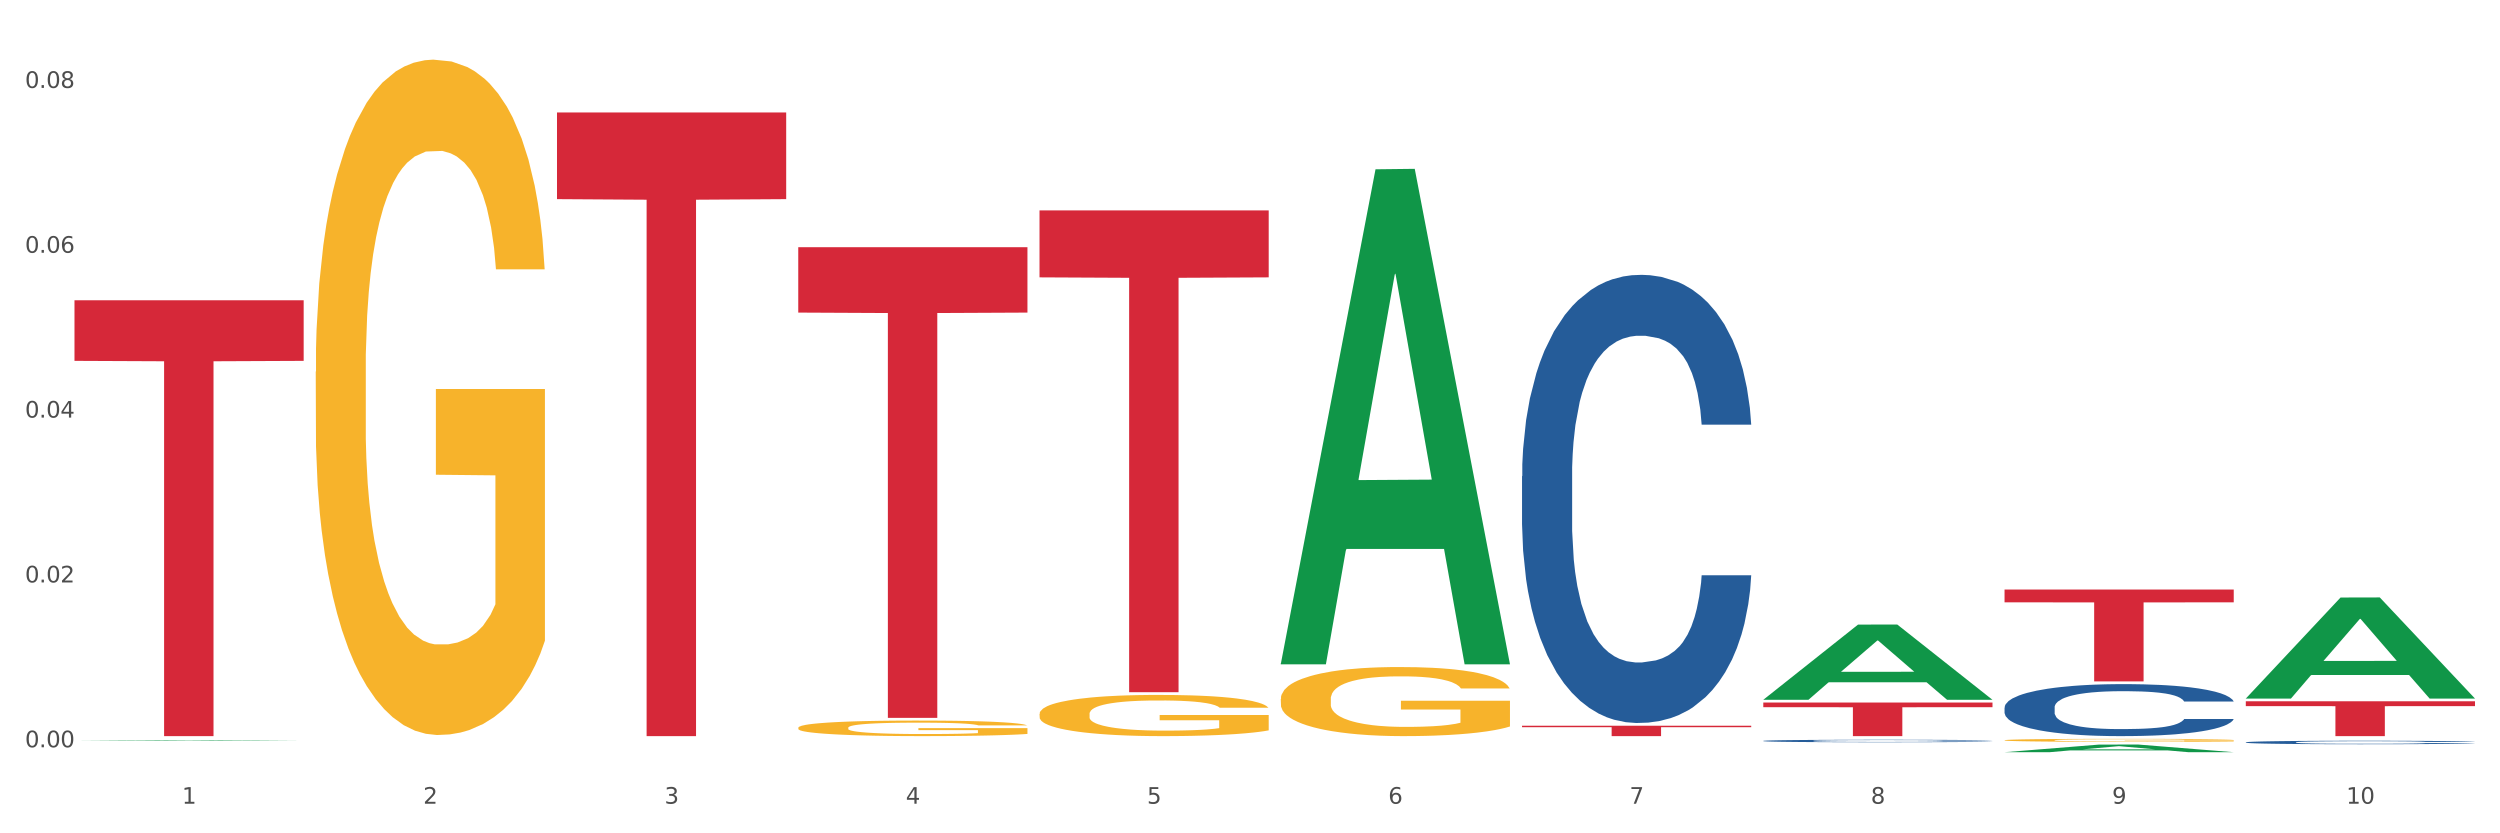 <?xml version="1.0" encoding="utf-8" standalone="no"?>
<!DOCTYPE svg PUBLIC "-//W3C//DTD SVG 1.1//EN"
  "http://www.w3.org/Graphics/SVG/1.1/DTD/svg11.dtd">
<svg xmlns:xlink="http://www.w3.org/1999/xlink" width="1080pt" height="360pt" viewBox="0 0 1080 360" xmlns="http://www.w3.org/2000/svg" version="1.1">
 <rect x="0" y="0" width="1080" height="360" fill="#333333" stroke="none"/>
 <defs>
  <style type="text/css">*{stroke-linejoin: round; stroke-linecap: butt}</style>
 </defs>
 <g id="figure_1">
  <g id="patch_1">
   <path d="M 0 360 
L 1080 360 
L 1080 0 
L 0 0 
z
" style="fill: #ffffff; stroke: #ffffff; stroke-linejoin: miter"/>
  </g>
  <g id="axes_1">
   <g id="matplotlib.axis_1">
    <g id="xtick_1">
     <g id="text_1">
      <!-- 1 -->
      <g style="fill: #4d4d4d" transform="translate(78.627 347.204) scale(0.096 -0.096)">
       <defs>
        <path id="DejaVuSans-31" d="M 794 531 
L 1825 531 
L 1825 4091 
L 703 3866 
L 703 4441 
L 1819 4666 
L 2450 4666 
L 2450 531 
L 3481 531 
L 3481 0 
L 794 0 
L 794 531 
z
" transform="scale(0.016)"/>
       </defs>
       <use xlink:href="#DejaVuSans-31"/>
      </g>
     </g>
    </g>
    <g id="xtick_2">
     <g id="text_2">
      <!-- 2 -->
      <g style="fill: #4d4d4d" transform="translate(182.851 347.204) scale(0.096 -0.096)">
       <defs>
        <path id="DejaVuSans-32" d="M 1228 531 
L 3431 531 
L 3431 0 
L 469 0 
L 469 531 
Q 828 903 1448 1529 
Q 2069 2156 2228 2338 
Q 2531 2678 2651 2914 
Q 2772 3150 2772 3378 
Q 2772 3750 2511 3984 
Q 2250 4219 1831 4219 
Q 1534 4219 1204 4116 
Q 875 4013 500 3803 
L 500 4441 
Q 881 4594 1212 4672 
Q 1544 4750 1819 4750 
Q 2544 4750 2975 4387 
Q 3406 4025 3406 3419 
Q 3406 3131 3298 2873 
Q 3191 2616 2906 2266 
Q 2828 2175 2409 1742 
Q 1991 1309 1228 531 
z
" transform="scale(0.016)"/>
       </defs>
       <use xlink:href="#DejaVuSans-32"/>
      </g>
     </g>
    </g>
    <g id="xtick_3">
     <g id="text_3">
      <!-- 3 -->
      <g style="fill: #4d4d4d" transform="translate(287.074 347.204) scale(0.096 -0.096)">
       <defs>
        <path id="DejaVuSans-33" d="M 2597 2516 
Q 3050 2419 3304 2112 
Q 3559 1806 3559 1356 
Q 3559 666 3084 287 
Q 2609 -91 1734 -91 
Q 1441 -91 1130 -33 
Q 819 25 488 141 
L 488 750 
Q 750 597 1062 519 
Q 1375 441 1716 441 
Q 2309 441 2620 675 
Q 2931 909 2931 1356 
Q 2931 1769 2642 2001 
Q 2353 2234 1838 2234 
L 1294 2234 
L 1294 2753 
L 1863 2753 
Q 2328 2753 2575 2939 
Q 2822 3125 2822 3475 
Q 2822 3834 2567 4026 
Q 2313 4219 1838 4219 
Q 1578 4219 1281 4162 
Q 984 4106 628 3988 
L 628 4550 
Q 988 4650 1302 4700 
Q 1616 4750 1894 4750 
Q 2613 4750 3031 4423 
Q 3450 4097 3450 3541 
Q 3450 3153 3228 2886 
Q 3006 2619 2597 2516 
z
" transform="scale(0.016)"/>
       </defs>
       <use xlink:href="#DejaVuSans-33"/>
      </g>
     </g>
    </g>
    <g id="xtick_4">
     <g id="text_4">
      <!-- 4 -->
      <g style="fill: #4d4d4d" transform="translate(391.298 347.204) scale(0.096 -0.096)">
       <defs>
        <path id="DejaVuSans-34" d="M 2419 4116 
L 825 1625 
L 2419 1625 
L 2419 4116 
z
M 2253 4666 
L 3047 4666 
L 3047 1625 
L 3713 1625 
L 3713 1100 
L 3047 1100 
L 3047 0 
L 2419 0 
L 2419 1100 
L 313 1100 
L 313 1709 
L 2253 4666 
z
" transform="scale(0.016)"/>
       </defs>
       <use xlink:href="#DejaVuSans-34"/>
      </g>
     </g>
    </g>
    <g id="xtick_5">
     <g id="text_5">
      <!-- 5 -->
      <g style="fill: #4d4d4d" transform="translate(495.522 347.204) scale(0.096 -0.096)">
       <defs>
        <path id="DejaVuSans-35" d="M 691 4666 
L 3169 4666 
L 3169 4134 
L 1269 4134 
L 1269 2991 
Q 1406 3038 1543 3061 
Q 1681 3084 1819 3084 
Q 2600 3084 3056 2656 
Q 3513 2228 3513 1497 
Q 3513 744 3044 326 
Q 2575 -91 1722 -91 
Q 1428 -91 1123 -41 
Q 819 9 494 109 
L 494 744 
Q 775 591 1075 516 
Q 1375 441 1709 441 
Q 2250 441 2565 725 
Q 2881 1009 2881 1497 
Q 2881 1984 2565 2268 
Q 2250 2553 1709 2553 
Q 1456 2553 1204 2497 
Q 953 2441 691 2322 
L 691 4666 
z
" transform="scale(0.016)"/>
       </defs>
       <use xlink:href="#DejaVuSans-35"/>
      </g>
     </g>
    </g>
    <g id="xtick_6">
     <g id="text_6">
      <!-- 6 -->
      <g style="fill: #4d4d4d" transform="translate(599.745 347.204) scale(0.096 -0.096)">
       <defs>
        <path id="DejaVuSans-36" d="M 2113 2584 
Q 1688 2584 1439 2293 
Q 1191 2003 1191 1497 
Q 1191 994 1439 701 
Q 1688 409 2113 409 
Q 2538 409 2786 701 
Q 3034 994 3034 1497 
Q 3034 2003 2786 2293 
Q 2538 2584 2113 2584 
z
M 3366 4563 
L 3366 3988 
Q 3128 4100 2886 4159 
Q 2644 4219 2406 4219 
Q 1781 4219 1451 3797 
Q 1122 3375 1075 2522 
Q 1259 2794 1537 2939 
Q 1816 3084 2150 3084 
Q 2853 3084 3261 2657 
Q 3669 2231 3669 1497 
Q 3669 778 3244 343 
Q 2819 -91 2113 -91 
Q 1303 -91 875 529 
Q 447 1150 447 2328 
Q 447 3434 972 4092 
Q 1497 4750 2381 4750 
Q 2619 4750 2861 4703 
Q 3103 4656 3366 4563 
z
" transform="scale(0.016)"/>
       </defs>
       <use xlink:href="#DejaVuSans-36"/>
      </g>
     </g>
    </g>
    <g id="xtick_7">
     <g id="text_7">
      <!-- 7 -->
      <g style="fill: #4d4d4d" transform="translate(703.969 347.204) scale(0.096 -0.096)">
       <defs>
        <path id="DejaVuSans-37" d="M 525 4666 
L 3525 4666 
L 3525 4397 
L 1831 0 
L 1172 0 
L 2766 4134 
L 525 4134 
L 525 4666 
z
" transform="scale(0.016)"/>
       </defs>
       <use xlink:href="#DejaVuSans-37"/>
      </g>
     </g>
    </g>
    <g id="xtick_8">
     <g id="text_8">
      <!-- 8 -->
      <g style="fill: #4d4d4d" transform="translate(808.193 347.204) scale(0.096 -0.096)">
       <defs>
        <path id="DejaVuSans-38" d="M 2034 2216 
Q 1584 2216 1326 1975 
Q 1069 1734 1069 1313 
Q 1069 891 1326 650 
Q 1584 409 2034 409 
Q 2484 409 2743 651 
Q 3003 894 3003 1313 
Q 3003 1734 2745 1975 
Q 2488 2216 2034 2216 
z
M 1403 2484 
Q 997 2584 770 2862 
Q 544 3141 544 3541 
Q 544 4100 942 4425 
Q 1341 4750 2034 4750 
Q 2731 4750 3128 4425 
Q 3525 4100 3525 3541 
Q 3525 3141 3298 2862 
Q 3072 2584 2669 2484 
Q 3125 2378 3379 2068 
Q 3634 1759 3634 1313 
Q 3634 634 3220 271 
Q 2806 -91 2034 -91 
Q 1263 -91 848 271 
Q 434 634 434 1313 
Q 434 1759 690 2068 
Q 947 2378 1403 2484 
z
M 1172 3481 
Q 1172 3119 1398 2916 
Q 1625 2713 2034 2713 
Q 2441 2713 2670 2916 
Q 2900 3119 2900 3481 
Q 2900 3844 2670 4047 
Q 2441 4250 2034 4250 
Q 1625 4250 1398 4047 
Q 1172 3844 1172 3481 
z
" transform="scale(0.016)"/>
       </defs>
       <use xlink:href="#DejaVuSans-38"/>
      </g>
     </g>
    </g>
    <g id="xtick_9">
     <g id="text_9">
      <!-- 9 -->
      <g style="fill: #4d4d4d" transform="translate(912.416 347.204) scale(0.096 -0.096)">
       <defs>
        <path id="DejaVuSans-39" d="M 703 97 
L 703 672 
Q 941 559 1184 500 
Q 1428 441 1663 441 
Q 2288 441 2617 861 
Q 2947 1281 2994 2138 
Q 2813 1869 2534 1725 
Q 2256 1581 1919 1581 
Q 1219 1581 811 2004 
Q 403 2428 403 3163 
Q 403 3881 828 4315 
Q 1253 4750 1959 4750 
Q 2769 4750 3195 4129 
Q 3622 3509 3622 2328 
Q 3622 1225 3098 567 
Q 2575 -91 1691 -91 
Q 1453 -91 1209 -44 
Q 966 3 703 97 
z
M 1959 2075 
Q 2384 2075 2632 2365 
Q 2881 2656 2881 3163 
Q 2881 3666 2632 3958 
Q 2384 4250 1959 4250 
Q 1534 4250 1286 3958 
Q 1038 3666 1038 3163 
Q 1038 2656 1286 2365 
Q 1534 2075 1959 2075 
z
" transform="scale(0.016)"/>
       </defs>
       <use xlink:href="#DejaVuSans-39"/>
      </g>
     </g>
    </g>
    <g id="xtick_10">
     <g id="text_10">
      <!-- 10 -->
      <g style="fill: #4d4d4d" transform="translate(1013.586 347.204) scale(0.096 -0.096)">
       <defs>
        <path id="DejaVuSans-30" d="M 2034 4250 
Q 1547 4250 1301 3770 
Q 1056 3291 1056 2328 
Q 1056 1369 1301 889 
Q 1547 409 2034 409 
Q 2525 409 2770 889 
Q 3016 1369 3016 2328 
Q 3016 3291 2770 3770 
Q 2525 4250 2034 4250 
z
M 2034 4750 
Q 2819 4750 3233 4129 
Q 3647 3509 3647 2328 
Q 3647 1150 3233 529 
Q 2819 -91 2034 -91 
Q 1250 -91 836 529 
Q 422 1150 422 2328 
Q 422 3509 836 4129 
Q 1250 4750 2034 4750 
z
" transform="scale(0.016)"/>
       </defs>
       <use xlink:href="#DejaVuSans-31"/>
       <use xlink:href="#DejaVuSans-30" transform="translate(63.623 0)"/>
      </g>
     </g>
    </g>
    <g id="xtick_11"/>
    <g id="xtick_12"/>
    <g id="xtick_13"/>
    <g id="xtick_14"/>
    <g id="xtick_15"/>
    <g id="xtick_16"/>
    <g id="xtick_17"/>
    <g id="xtick_18"/>
    <g id="xtick_19"/>
   </g>
   <g id="matplotlib.axis_2">
    <g id="ytick_1">
     <g id="text_11">
      <!-- 0.00 -->
      <g style="fill: #4d4d4d" transform="translate(10.8 322.827) scale(0.096 -0.096)">
       <defs>
        <path id="DejaVuSans-2e" d="M 684 794 
L 1344 794 
L 1344 0 
L 684 0 
L 684 794 
z
" transform="scale(0.016)"/>
       </defs>
       <use xlink:href="#DejaVuSans-30"/>
       <use xlink:href="#DejaVuSans-2e" transform="translate(63.623 0)"/>
       <use xlink:href="#DejaVuSans-30" transform="translate(95.41 0)"/>
       <use xlink:href="#DejaVuSans-30" transform="translate(159.033 0)"/>
      </g>
     </g>
    </g>
    <g id="ytick_2">
     <g id="text_12">
      <!-- 0.02 -->
      <g style="fill: #4d4d4d" transform="translate(10.8 251.615) scale(0.096 -0.096)">
       <use xlink:href="#DejaVuSans-30"/>
       <use xlink:href="#DejaVuSans-2e" transform="translate(63.623 0)"/>
       <use xlink:href="#DejaVuSans-30" transform="translate(95.41 0)"/>
       <use xlink:href="#DejaVuSans-32" transform="translate(159.033 0)"/>
      </g>
     </g>
    </g>
    <g id="ytick_3">
     <g id="text_13">
      <!-- 0.04 -->
      <g style="fill: #4d4d4d" transform="translate(10.8 180.404) scale(0.096 -0.096)">
       <use xlink:href="#DejaVuSans-30"/>
       <use xlink:href="#DejaVuSans-2e" transform="translate(63.623 0)"/>
       <use xlink:href="#DejaVuSans-30" transform="translate(95.41 0)"/>
       <use xlink:href="#DejaVuSans-34" transform="translate(159.033 0)"/>
      </g>
     </g>
    </g>
    <g id="ytick_4">
     <g id="text_14">
      <!-- 0.06 -->
      <g style="fill: #4d4d4d" transform="translate(10.8 109.192) scale(0.096 -0.096)">
       <use xlink:href="#DejaVuSans-30"/>
       <use xlink:href="#DejaVuSans-2e" transform="translate(63.623 0)"/>
       <use xlink:href="#DejaVuSans-30" transform="translate(95.41 0)"/>
       <use xlink:href="#DejaVuSans-36" transform="translate(159.033 0)"/>
      </g>
     </g>
    </g>
    <g id="ytick_5">
     <g id="text_15">
      <!-- 0.08 -->
      <g style="fill: #4d4d4d" transform="translate(10.8 37.98) scale(0.096 -0.096)">
       <use xlink:href="#DejaVuSans-30"/>
       <use xlink:href="#DejaVuSans-2e" transform="translate(63.623 0)"/>
       <use xlink:href="#DejaVuSans-30" transform="translate(95.41 0)"/>
       <use xlink:href="#DejaVuSans-38" transform="translate(159.033 0)"/>
      </g>
     </g>
    </g>
    <g id="ytick_6"/>
    <g id="ytick_7"/>
    <g id="ytick_8"/>
    <g id="ytick_9"/>
   </g>
   <g id="PolyCollection_1">
    <path d="M 32.175 319.976 
L 32.277 319.976 
L 73.107 319.676 
L 90.051 319.676 
L 131.187 319.977 
L 111.589 319.977 
L 102.709 319.907 
L 60.552 319.907 
L 60.246 319.908 
L 51.671 319.977 
L 32.175 319.977 
L 32.175 319.976 
L 65.86 319.865 
L 97.401 319.865 
L 81.783 319.74 
L 81.579 319.739 
L 81.375 319.74 
L 65.758 319.865 
L 65.86 319.865 
L 32.175 319.976 
z
" clip-path="url(#p292c5914f2)" style="fill: #109648"/>
    <path d="M 761.74 320.058 
L 761.857 320.057 
L 761.857 320.029 
L 762.208 319.992 
L 763.496 319.923 
L 765.134 319.871 
L 767.943 319.81 
L 769.465 319.784 
L 771.454 319.756 
L 775.551 319.71 
L 780.232 319.67 
L 783.509 319.649 
L 785.967 319.635 
L 791.467 319.61 
L 794.627 319.6 
L 797.904 319.591 
L 800.713 319.585 
L 805.395 319.578 
L 809.14 319.575 
L 813.47 319.574 
L 817.098 319.575 
L 821.897 319.579 
L 828.919 319.591 
L 831.611 319.598 
L 835.239 319.609 
L 838.984 319.625 
L 842.027 319.641 
L 845.538 319.664 
L 849.166 319.693 
L 852.677 319.73 
L 855.135 319.765 
L 857.125 319.801 
L 858.88 319.845 
L 860.168 319.894 
L 860.753 319.934 
L 839.335 319.934 
L 838.75 319.897 
L 837.58 319.858 
L 836.409 319.832 
L 835.122 319.81 
L 833.132 319.785 
L 831.377 319.77 
L 828.451 319.751 
L 825.759 319.739 
L 823.535 319.732 
L 820.843 319.726 
L 815.109 319.721 
L 811.012 319.721 
L 808.438 319.723 
L 805.278 319.727 
L 802.586 319.734 
L 799.426 319.746 
L 796.968 319.759 
L 794.51 319.776 
L 793.106 319.787 
L 790.999 319.809 
L 789.595 319.827 
L 787.722 319.857 
L 786.669 319.879 
L 784.796 319.935 
L 783.977 319.976 
L 783.626 320.005 
L 783.392 320.036 
L 783.392 320.189 
L 784.094 320.258 
L 784.679 320.288 
L 785.616 320.321 
L 787.371 320.364 
L 789.946 320.407 
L 792.638 320.437 
L 794.862 320.456 
L 796.968 320.47 
L 799.075 320.48 
L 801.65 320.49 
L 803.756 320.496 
L 806.916 320.502 
L 810.661 320.505 
L 813.587 320.505 
L 819.556 320.5 
L 822.248 320.495 
L 824.823 320.488 
L 827.632 320.477 
L 829.855 320.466 
L 831.143 320.457 
L 833.249 320.438 
L 834.888 320.418 
L 836.292 320.396 
L 837.229 320.376 
L 838.282 320.347 
L 839.101 320.313 
L 839.335 320.296 
L 860.753 320.296 
L 860.285 320.331 
L 859.465 320.365 
L 857.827 320.412 
L 856.539 320.438 
L 854.55 320.471 
L 852.443 320.498 
L 849.517 320.529 
L 846.825 320.551 
L 844.017 320.571 
L 840.974 320.588 
L 835.473 320.613 
L 833.483 320.62 
L 829.27 320.632 
L 825.993 320.639 
L 821.195 320.645 
L 816.279 320.649 
L 811.13 320.65 
L 806.565 320.648 
L 801.533 320.643 
L 798.373 320.637 
L 794.862 320.628 
L 790.765 320.614 
L 786.903 320.597 
L 783.275 320.578 
L 779.881 320.555 
L 776.721 320.53 
L 772.625 320.487 
L 769.582 320.446 
L 767.358 320.408 
L 765.837 320.375 
L 764.315 320.334 
L 763.496 320.305 
L 762.208 320.237 
L 761.74 320.173 
L 761.74 320.058 
z
" clip-path="url(#p292c5914f2)" style="fill: #255c99"/>
    <path d="M 865.964 305.636 
L 866.081 305.615 
L 866.081 305.041 
L 866.432 304.261 
L 867.719 302.825 
L 869.358 301.738 
L 872.167 300.466 
L 873.688 299.932 
L 875.678 299.337 
L 879.774 298.373 
L 884.456 297.552 
L 887.733 297.101 
L 890.19 296.814 
L 895.691 296.301 
L 898.851 296.075 
L 902.128 295.891 
L 904.937 295.768 
L 909.618 295.624 
L 913.364 295.562 
L 917.694 295.542 
L 921.322 295.562 
L 926.12 295.645 
L 933.143 295.891 
L 935.834 296.034 
L 939.463 296.281 
L 943.208 296.609 
L 946.251 296.937 
L 949.762 297.409 
L 953.39 298.024 
L 956.901 298.804 
L 959.359 299.522 
L 961.348 300.281 
L 963.104 301.204 
L 964.391 302.209 
L 964.976 303.051 
L 943.559 303.051 
L 942.974 302.292 
L 941.803 301.471 
L 940.633 300.917 
L 939.346 300.466 
L 937.356 299.953 
L 935.6 299.625 
L 932.674 299.235 
L 929.983 298.989 
L 927.759 298.845 
L 925.067 298.722 
L 919.332 298.599 
L 915.236 298.599 
L 912.661 298.64 
L 909.501 298.742 
L 906.81 298.886 
L 903.65 299.132 
L 901.192 299.399 
L 898.734 299.748 
L 897.33 299.994 
L 895.223 300.445 
L 893.819 300.814 
L 891.946 301.45 
L 890.893 301.902 
L 889.02 303.071 
L 888.201 303.933 
L 887.85 304.528 
L 887.616 305.184 
L 887.616 308.385 
L 888.318 309.821 
L 888.903 310.436 
L 889.839 311.134 
L 891.595 312.036 
L 894.17 312.919 
L 896.861 313.555 
L 899.085 313.944 
L 901.192 314.232 
L 903.298 314.457 
L 905.873 314.662 
L 907.98 314.785 
L 911.14 314.909 
L 914.885 314.97 
L 917.811 314.97 
L 923.78 314.867 
L 926.472 314.765 
L 929.046 314.621 
L 931.855 314.396 
L 934.079 314.149 
L 935.366 313.965 
L 937.473 313.575 
L 939.111 313.165 
L 940.516 312.693 
L 941.452 312.283 
L 942.505 311.667 
L 943.325 310.97 
L 943.559 310.6 
L 964.976 310.6 
L 964.508 311.339 
L 963.689 312.057 
L 962.05 313.021 
L 960.763 313.575 
L 958.773 314.252 
L 956.667 314.826 
L 953.741 315.462 
L 951.049 315.934 
L 948.24 316.345 
L 945.197 316.714 
L 939.697 317.227 
L 937.707 317.37 
L 933.494 317.617 
L 930.217 317.76 
L 925.418 317.904 
L 920.503 317.986 
L 915.353 318.006 
L 910.789 317.965 
L 905.756 317.842 
L 902.596 317.719 
L 899.085 317.535 
L 894.989 317.247 
L 891.127 316.899 
L 887.499 316.488 
L 884.105 316.016 
L 880.945 315.483 
L 876.848 314.601 
L 873.805 313.739 
L 871.582 312.939 
L 870.06 312.262 
L 868.539 311.4 
L 867.719 310.805 
L 866.432 309.369 
L 865.964 308.036 
L 865.964 305.636 
z
" clip-path="url(#p292c5914f2)" style="fill: #255c99"/>
    <path d="M 970.188 320.677 
L 970.305 320.676 
L 970.305 320.637 
L 970.656 320.585 
L 971.943 320.488 
L 973.582 320.415 
L 976.39 320.33 
L 977.912 320.294 
L 979.902 320.254 
L 983.998 320.189 
L 988.679 320.134 
L 991.956 320.104 
L 994.414 320.084 
L 999.915 320.05 
L 1003.075 320.035 
L 1006.352 320.022 
L 1009.161 320.014 
L 1013.842 320.004 
L 1017.587 320 
L 1021.917 319.999 
L 1025.546 320 
L 1030.344 320.006 
L 1037.366 320.022 
L 1040.058 320.032 
L 1043.686 320.048 
L 1047.431 320.07 
L 1050.474 320.093 
L 1053.985 320.124 
L 1057.613 320.166 
L 1061.125 320.218 
L 1063.582 320.266 
L 1065.572 320.317 
L 1067.327 320.379 
L 1068.615 320.447 
L 1069.2 320.504 
L 1047.782 320.504 
L 1047.197 320.453 
L 1046.027 320.397 
L 1044.857 320.36 
L 1043.569 320.33 
L 1041.58 320.295 
L 1039.824 320.273 
L 1036.898 320.247 
L 1034.206 320.231 
L 1031.983 320.221 
L 1029.291 320.213 
L 1023.556 320.204 
L 1019.46 320.204 
L 1016.885 320.207 
L 1013.725 320.214 
L 1011.033 320.224 
L 1007.873 320.24 
L 1005.415 320.258 
L 1002.958 320.282 
L 1001.553 320.298 
L 999.447 320.328 
L 998.042 320.353 
L 996.17 320.396 
L 995.116 320.426 
L 993.244 320.505 
L 992.424 320.563 
L 992.073 320.603 
L 991.839 320.647 
L 991.839 320.862 
L 992.541 320.959 
L 993.127 321 
L 994.063 321.047 
L 995.818 321.108 
L 998.393 321.167 
L 1001.085 321.21 
L 1003.309 321.236 
L 1005.415 321.255 
L 1007.522 321.271 
L 1010.097 321.284 
L 1012.203 321.293 
L 1015.363 321.301 
L 1019.109 321.305 
L 1022.035 321.305 
L 1028.003 321.298 
L 1030.695 321.291 
L 1033.27 321.282 
L 1036.079 321.266 
L 1038.303 321.25 
L 1039.59 321.238 
L 1041.697 321.211 
L 1043.335 321.184 
L 1044.739 321.152 
L 1045.676 321.124 
L 1046.729 321.083 
L 1047.548 321.036 
L 1047.782 321.011 
L 1069.2 321.011 
L 1068.732 321.061 
L 1067.913 321.109 
L 1066.274 321.174 
L 1064.987 321.211 
L 1062.997 321.257 
L 1060.89 321.295 
L 1057.965 321.338 
L 1055.273 321.37 
L 1052.464 321.398 
L 1049.421 321.422 
L 1043.92 321.457 
L 1041.931 321.467 
L 1037.717 321.483 
L 1034.44 321.493 
L 1029.642 321.502 
L 1024.726 321.508 
L 1019.577 321.509 
L 1015.012 321.507 
L 1009.98 321.498 
L 1006.82 321.49 
L 1003.309 321.478 
L 999.212 321.458 
L 995.35 321.435 
L 991.722 321.407 
L 988.328 321.375 
L 985.168 321.34 
L 981.072 321.28 
L 978.029 321.222 
L 975.805 321.169 
L 974.284 321.123 
L 972.762 321.065 
L 971.943 321.025 
L 970.656 320.929 
L 970.188 320.839 
L 970.188 320.677 
z
" clip-path="url(#p292c5914f2)" style="fill: #255c99"/>
    <path d="M 970.188 302.959 
L 1069.2 302.959 
L 1069.2 305.05 
L 1030.252 305.064 
L 1030.252 318.006 
L 1008.901 318.006 
L 1008.901 305.064 
L 970.188 305.05 
L 970.188 302.973 
L 970.188 302.959 
z
" clip-path="url(#p292c5914f2)" style="fill: #d62839"/>
    <path d="M 865.964 254.687 
L 964.976 254.687 
L 964.976 260.202 
L 926.028 260.239 
L 926.028 294.368 
L 904.677 294.368 
L 904.677 260.239 
L 865.964 260.202 
L 865.964 254.725 
L 865.964 254.687 
z
" clip-path="url(#p292c5914f2)" style="fill: #d62839"/>
    <path d="M 761.74 303.498 
L 860.753 303.498 
L 860.753 305.514 
L 821.805 305.527 
L 821.805 318.006 
L 800.454 318.006 
L 800.454 305.527 
L 761.74 305.514 
L 761.74 303.511 
L 761.74 303.498 
z
" clip-path="url(#p292c5914f2)" style="fill: #d62839"/>
    <path d="M 657.517 205.722 
L 657.634 205.545 
L 657.634 200.594 
L 657.985 193.875 
L 659.272 181.497 
L 660.911 172.126 
L 663.72 161.163 
L 665.241 156.566 
L 667.231 151.438 
L 671.327 143.128 
L 676.008 136.055 
L 679.285 132.165 
L 681.743 129.689 
L 687.244 125.269 
L 690.404 123.324 
L 693.681 121.733 
L 696.49 120.672 
L 701.171 119.434 
L 704.916 118.903 
L 709.247 118.727 
L 712.875 118.903 
L 717.673 119.611 
L 724.695 121.733 
L 727.387 122.97 
L 731.015 125.092 
L 734.76 127.921 
L 737.803 130.75 
L 741.314 134.817 
L 744.943 140.122 
L 748.454 146.841 
L 750.911 153.03 
L 752.901 159.572 
L 754.657 167.529 
L 755.944 176.193 
L 756.529 183.443 
L 735.112 183.443 
L 734.526 176.9 
L 733.356 169.827 
L 732.186 165.053 
L 730.898 161.163 
L 728.909 156.743 
L 727.153 153.914 
L 724.227 150.554 
L 721.535 148.432 
L 719.312 147.195 
L 716.62 146.134 
L 710.885 145.073 
L 706.789 145.073 
L 704.214 145.426 
L 701.054 146.31 
L 698.362 147.548 
L 695.202 149.67 
L 692.745 151.969 
L 690.287 154.975 
L 688.882 157.096 
L 686.776 160.986 
L 685.371 164.169 
L 683.499 169.651 
L 682.445 173.541 
L 680.573 183.619 
L 679.754 191.046 
L 679.402 196.173 
L 679.168 201.832 
L 679.168 229.416 
L 679.871 241.793 
L 680.456 247.097 
L 681.392 253.109 
L 683.148 260.889 
L 685.722 268.493 
L 688.414 273.974 
L 690.638 277.334 
L 692.745 279.809 
L 694.851 281.754 
L 697.426 283.522 
L 699.533 284.583 
L 702.693 285.644 
L 706.438 286.175 
L 709.364 286.175 
L 715.332 285.29 
L 718.024 284.406 
L 720.599 283.169 
L 723.408 281.224 
L 725.632 279.102 
L 726.919 277.51 
L 729.026 274.151 
L 730.664 270.614 
L 732.069 266.548 
L 733.005 263.011 
L 734.058 257.707 
L 734.877 251.695 
L 735.112 248.512 
L 756.529 248.512 
L 756.061 254.878 
L 755.242 261.066 
L 753.603 269.377 
L 752.316 274.151 
L 750.326 279.986 
L 748.22 284.937 
L 745.294 290.418 
L 742.602 294.485 
L 739.793 298.021 
L 736.75 301.204 
L 731.249 305.625 
L 729.26 306.862 
L 725.046 308.984 
L 721.769 310.222 
L 716.971 311.46 
L 712.055 312.167 
L 706.906 312.344 
L 702.341 311.99 
L 697.309 310.929 
L 694.149 309.868 
L 690.638 308.277 
L 686.542 305.801 
L 682.679 302.796 
L 679.051 299.259 
L 675.657 295.192 
L 672.497 290.595 
L 668.401 282.992 
L 665.358 275.565 
L 663.134 268.669 
L 661.613 262.834 
L 660.091 255.408 
L 659.272 250.28 
L 657.985 237.903 
L 657.517 226.41 
L 657.517 205.722 
z
" clip-path="url(#p292c5914f2)" style="fill: #255c99"/>
    <path d="M 657.517 313.517 
L 756.529 313.517 
L 756.529 314.141 
L 717.581 314.145 
L 717.581 318.006 
L 696.23 318.006 
L 696.23 314.145 
L 657.517 314.141 
L 657.517 313.522 
L 657.517 313.517 
z
" clip-path="url(#p292c5914f2)" style="fill: #d62839"/>
    <path d="M 344.846 106.782 
L 443.858 106.782 
L 443.858 135.038 
L 404.91 135.229 
L 404.91 310.109 
L 383.559 310.109 
L 383.559 135.229 
L 344.846 135.038 
L 344.846 106.973 
L 344.846 106.782 
z
" clip-path="url(#p292c5914f2)" style="fill: #d62839"/>
    <path d="M 240.622 48.586 
L 339.635 48.586 
L 339.635 86.026 
L 300.687 86.279 
L 300.687 318.006 
L 279.336 318.006 
L 279.336 86.279 
L 240.622 86.026 
L 240.622 48.839 
L 240.622 48.586 
z
" clip-path="url(#p292c5914f2)" style="fill: #d62839"/>
    <path d="M 32.175 129.727 
L 131.187 129.727 
L 131.187 155.891 
L 92.239 156.068 
L 92.239 318.006 
L 70.888 318.006 
L 70.888 156.068 
L 32.175 155.891 
L 32.175 129.903 
L 32.175 129.727 
z
" clip-path="url(#p292c5914f2)" style="fill: #d62839"/>
    <path d="M 865.964 319.779 
L 866.081 319.778 
L 866.081 319.736 
L 866.315 319.699 
L 867.484 319.61 
L 869.237 319.537 
L 870.523 319.497 
L 871.809 319.465 
L 873.329 319.434 
L 875.199 319.4 
L 878.589 319.352 
L 880.693 319.327 
L 883.265 319.301 
L 887.941 319.263 
L 891.331 319.242 
L 894.838 319.224 
L 900.566 319.203 
L 904.306 319.193 
L 908.281 319.186 
L 913.074 319.181 
L 916.698 319.18 
L 924.647 319.184 
L 931.427 319.194 
L 934.7 319.203 
L 938.908 319.217 
L 941.129 319.226 
L 944.753 319.245 
L 948.494 319.27 
L 951.066 319.291 
L 954.923 319.332 
L 957.846 319.372 
L 960.534 319.422 
L 961.937 319.456 
L 962.989 319.488 
L 963.924 319.525 
L 964.859 319.583 
L 943.818 319.583 
L 943 319.541 
L 941.714 319.502 
L 939.843 319.464 
L 938.207 319.441 
L 935.401 319.411 
L 932.829 319.392 
L 930.141 319.378 
L 926.868 319.366 
L 924.296 319.36 
L 920.672 319.355 
L 913.541 319.357 
L 908.749 319.366 
L 905.475 319.378 
L 903.371 319.389 
L 901.501 319.4 
L 899.397 319.417 
L 896.942 319.442 
L 895.188 319.464 
L 893.435 319.493 
L 892.032 319.521 
L 890.746 319.554 
L 889.694 319.59 
L 888.876 319.627 
L 888.175 319.672 
L 887.59 319.746 
L 887.59 319.908 
L 887.824 319.945 
L 888.408 319.994 
L 889.11 320.03 
L 890.279 320.074 
L 891.331 320.104 
L 893.318 320.147 
L 895.539 320.182 
L 897.293 320.205 
L 899.046 320.224 
L 902.085 320.25 
L 905.475 320.271 
L 908.398 320.284 
L 912.372 320.296 
L 915.061 320.301 
L 917.399 320.303 
L 923.127 320.303 
L 927.218 320.299 
L 931.777 320.291 
L 935.284 320.28 
L 938.207 320.267 
L 941.48 320.246 
L 943.584 320.226 
L 943.584 319.978 
L 917.867 319.977 
L 917.867 319.813 
L 964.976 319.813 
L 964.976 320.296 
L 962.989 320.321 
L 960.768 320.343 
L 958.43 320.363 
L 954.923 320.388 
L 950.715 320.412 
L 946.974 320.428 
L 943 320.443 
L 938.324 320.456 
L 932.245 320.468 
L 928.504 320.472 
L 923.828 320.476 
L 918.334 320.477 
L 913.541 320.475 
L 908.865 320.469 
L 903.956 320.458 
L 899.163 320.443 
L 895.539 320.427 
L 891.915 320.408 
L 888.058 320.383 
L 885.018 320.36 
L 882.68 320.338 
L 880.109 320.311 
L 877.303 320.276 
L 875.199 320.244 
L 873.329 320.211 
L 871.341 320.168 
L 869.938 320.131 
L 868.536 320.085 
L 867.717 320.051 
L 866.782 319.997 
L 866.081 319.923 
L 865.964 319.779 
z
" clip-path="url(#p292c5914f2)" style="fill: #f7b32b"/>
    <path d="M 553.293 301.952 
L 553.41 301.925 
L 553.41 300.944 
L 553.644 300.099 
L 554.813 298.055 
L 556.566 296.365 
L 557.852 295.466 
L 559.138 294.73 
L 560.658 293.994 
L 562.528 293.231 
L 565.918 292.113 
L 568.022 291.541 
L 570.594 290.941 
L 575.27 290.069 
L 578.66 289.578 
L 582.167 289.169 
L 587.895 288.679 
L 591.636 288.461 
L 595.61 288.297 
L 600.403 288.188 
L 604.027 288.161 
L 611.976 288.243 
L 618.756 288.488 
L 622.029 288.679 
L 626.237 289.006 
L 628.458 289.224 
L 632.082 289.66 
L 635.823 290.232 
L 638.395 290.723 
L 642.252 291.65 
L 645.175 292.576 
L 647.863 293.721 
L 649.266 294.512 
L 650.318 295.247 
L 651.253 296.092 
L 652.189 297.428 
L 631.147 297.428 
L 630.329 296.474 
L 629.043 295.575 
L 627.173 294.702 
L 625.536 294.157 
L 622.73 293.476 
L 620.159 293.04 
L 617.47 292.713 
L 614.197 292.44 
L 611.625 292.304 
L 608.001 292.195 
L 600.87 292.222 
L 596.078 292.44 
L 592.805 292.713 
L 590.7 292.958 
L 588.83 293.231 
L 586.726 293.612 
L 584.271 294.184 
L 582.518 294.702 
L 580.764 295.357 
L 579.361 296.011 
L 578.075 296.774 
L 577.023 297.592 
L 576.205 298.436 
L 575.504 299.472 
L 574.919 301.189 
L 574.919 304.923 
L 575.153 305.768 
L 575.737 306.886 
L 576.439 307.731 
L 577.608 308.739 
L 578.66 309.421 
L 580.647 310.402 
L 582.868 311.22 
L 584.622 311.737 
L 586.375 312.174 
L 589.415 312.773 
L 592.805 313.264 
L 595.727 313.564 
L 599.702 313.836 
L 602.39 313.945 
L 604.728 314 
L 610.456 314 
L 614.548 313.918 
L 619.107 313.727 
L 622.613 313.482 
L 625.536 313.182 
L 628.809 312.691 
L 630.913 312.228 
L 630.913 306.532 
L 605.196 306.504 
L 605.196 302.716 
L 652.306 302.716 
L 652.306 313.836 
L 650.318 314.409 
L 648.097 314.926 
L 645.759 315.39 
L 642.252 315.962 
L 638.044 316.507 
L 634.303 316.889 
L 630.329 317.216 
L 625.653 317.516 
L 619.574 317.788 
L 615.833 317.897 
L 611.158 317.979 
L 605.663 318.006 
L 600.87 317.952 
L 596.195 317.816 
L 591.285 317.57 
L 586.492 317.216 
L 582.868 316.862 
L 579.244 316.425 
L 575.387 315.853 
L 572.347 315.308 
L 570.009 314.817 
L 567.438 314.19 
L 564.632 313.373 
L 562.528 312.637 
L 560.658 311.874 
L 558.67 310.893 
L 557.268 310.048 
L 555.865 308.985 
L 555.047 308.194 
L 554.111 306.968 
L 553.41 305.25 
L 553.293 301.952 
z
" clip-path="url(#p292c5914f2)" style="fill: #f7b32b"/>
    <path d="M 449.069 308.433 
L 449.186 308.416 
L 449.186 307.831 
L 449.42 307.327 
L 450.589 306.108 
L 452.343 305.1 
L 453.628 304.564 
L 454.914 304.125 
L 456.434 303.686 
L 458.304 303.231 
L 461.694 302.565 
L 463.799 302.223 
L 466.37 301.866 
L 471.046 301.346 
L 474.436 301.053 
L 477.943 300.809 
L 483.671 300.517 
L 487.412 300.387 
L 491.386 300.289 
L 496.179 300.224 
L 499.803 300.208 
L 507.752 300.257 
L 514.532 300.403 
L 517.805 300.517 
L 522.014 300.712 
L 524.235 300.842 
L 527.859 301.102 
L 531.599 301.443 
L 534.171 301.736 
L 538.029 302.288 
L 540.951 302.841 
L 543.64 303.524 
L 545.043 303.995 
L 546.095 304.434 
L 547.03 304.938 
L 547.965 305.734 
L 526.923 305.734 
L 526.105 305.165 
L 524.819 304.629 
L 522.949 304.109 
L 521.312 303.784 
L 518.507 303.377 
L 515.935 303.117 
L 513.246 302.922 
L 509.973 302.76 
L 507.401 302.679 
L 503.778 302.614 
L 496.647 302.63 
L 491.854 302.76 
L 488.581 302.922 
L 486.477 303.069 
L 484.606 303.231 
L 482.502 303.459 
L 480.047 303.8 
L 478.294 304.109 
L 476.54 304.499 
L 475.138 304.889 
L 473.852 305.344 
L 472.8 305.832 
L 471.981 306.336 
L 471.28 306.953 
L 470.696 307.977 
L 470.696 310.204 
L 470.929 310.708 
L 471.514 311.375 
L 472.215 311.878 
L 473.384 312.48 
L 474.436 312.886 
L 476.424 313.471 
L 478.645 313.959 
L 480.398 314.268 
L 482.152 314.528 
L 485.191 314.886 
L 488.581 315.178 
L 491.503 315.357 
L 495.478 315.519 
L 498.167 315.584 
L 500.505 315.617 
L 506.232 315.617 
L 510.324 315.568 
L 514.883 315.454 
L 518.39 315.308 
L 521.312 315.129 
L 524.585 314.837 
L 526.69 314.56 
L 526.69 311.163 
L 500.972 311.147 
L 500.972 308.888 
L 548.082 308.888 
L 548.082 315.519 
L 546.095 315.861 
L 543.874 316.17 
L 541.536 316.446 
L 538.029 316.787 
L 533.82 317.112 
L 530.08 317.34 
L 526.105 317.535 
L 521.429 317.714 
L 515.351 317.876 
L 511.61 317.941 
L 506.934 317.99 
L 501.44 318.006 
L 496.647 317.974 
L 491.971 317.893 
L 487.061 317.746 
L 482.268 317.535 
L 478.645 317.324 
L 475.021 317.064 
L 471.163 316.722 
L 468.124 316.397 
L 465.786 316.105 
L 463.214 315.731 
L 460.409 315.243 
L 458.304 314.804 
L 456.434 314.349 
L 454.447 313.764 
L 453.044 313.26 
L 451.641 312.626 
L 450.823 312.155 
L 449.888 311.423 
L 449.186 310.399 
L 449.069 308.433 
z
" clip-path="url(#p292c5914f2)" style="fill: #f7b32b"/>
    <path d="M 449.069 90.892 
L 548.082 90.892 
L 548.082 119.817 
L 509.134 120.013 
L 509.134 299.034 
L 487.783 299.034 
L 487.783 120.013 
L 449.069 119.817 
L 449.069 91.088 
L 449.069 90.892 
z
" clip-path="url(#p292c5914f2)" style="fill: #d62839"/>
    <path d="M 344.846 314.387 
L 344.963 314.381 
L 344.963 314.16 
L 345.197 313.97 
L 346.366 313.51 
L 348.119 313.129 
L 349.405 312.927 
L 350.691 312.761 
L 352.21 312.596 
L 354.081 312.424 
L 357.471 312.172 
L 359.575 312.043 
L 362.147 311.908 
L 366.823 311.712 
L 370.213 311.602 
L 373.72 311.509 
L 379.448 311.399 
L 383.188 311.35 
L 387.163 311.313 
L 391.956 311.289 
L 395.579 311.282 
L 403.529 311.301 
L 410.309 311.356 
L 413.582 311.399 
L 417.79 311.473 
L 420.011 311.522 
L 423.635 311.62 
L 427.376 311.749 
L 429.947 311.859 
L 433.805 312.068 
L 436.728 312.276 
L 439.416 312.534 
L 440.819 312.712 
L 441.871 312.878 
L 442.806 313.068 
L 443.741 313.369 
L 422.7 313.369 
L 421.882 313.154 
L 420.596 312.951 
L 418.725 312.755 
L 417.089 312.632 
L 414.283 312.479 
L 411.711 312.381 
L 409.023 312.307 
L 405.75 312.246 
L 403.178 312.215 
L 399.554 312.191 
L 392.423 312.197 
L 387.63 312.246 
L 384.357 312.307 
L 382.253 312.362 
L 380.383 312.424 
L 378.279 312.51 
L 375.824 312.638 
L 374.07 312.755 
L 372.317 312.902 
L 370.914 313.05 
L 369.628 313.221 
L 368.576 313.405 
L 367.758 313.596 
L 367.056 313.829 
L 366.472 314.215 
L 366.472 315.056 
L 366.706 315.246 
L 367.29 315.498 
L 367.992 315.688 
L 369.161 315.915 
L 370.213 316.068 
L 372.2 316.289 
L 374.421 316.473 
L 376.174 316.59 
L 377.928 316.688 
L 380.967 316.823 
L 384.357 316.934 
L 387.28 317.001 
L 391.254 317.062 
L 393.943 317.087 
L 396.281 317.099 
L 402.009 317.099 
L 406.1 317.081 
L 410.659 317.038 
L 414.166 316.983 
L 417.089 316.915 
L 420.362 316.805 
L 422.466 316.7 
L 422.466 315.418 
L 396.748 315.412 
L 396.748 314.559 
L 443.858 314.559 
L 443.858 317.062 
L 441.871 317.191 
L 439.65 317.308 
L 437.312 317.412 
L 433.805 317.541 
L 429.597 317.664 
L 425.856 317.75 
L 421.882 317.823 
L 417.206 317.891 
L 411.127 317.952 
L 407.386 317.977 
L 402.71 317.995 
L 397.216 318.001 
L 392.423 317.989 
L 387.747 317.958 
L 382.838 317.903 
L 378.045 317.823 
L 374.421 317.744 
L 370.797 317.645 
L 366.94 317.516 
L 363.9 317.394 
L 361.562 317.283 
L 358.99 317.142 
L 356.185 316.958 
L 354.081 316.792 
L 352.21 316.621 
L 350.223 316.4 
L 348.82 316.21 
L 347.418 315.97 
L 346.599 315.792 
L 345.664 315.516 
L 344.963 315.13 
L 344.846 314.387 
z
" clip-path="url(#p292c5914f2)" style="fill: #f7b32b"/>
    <path d="M 136.399 160.588 
L 136.516 160.321 
L 136.516 150.729 
L 136.749 142.468 
L 137.918 122.484 
L 139.672 105.964 
L 140.958 97.17 
L 142.244 89.976 
L 143.763 82.782 
L 145.634 75.321 
L 149.024 64.396 
L 151.128 58.8 
L 153.699 52.938 
L 158.375 44.412 
L 161.765 39.615 
L 165.272 35.618 
L 171 30.822 
L 174.741 28.691 
L 178.716 27.092 
L 183.508 26.026 
L 187.132 25.759 
L 195.081 26.559 
L 201.861 28.957 
L 205.135 30.822 
L 209.343 34.02 
L 211.564 36.151 
L 215.188 40.415 
L 218.928 46.01 
L 221.5 50.807 
L 225.358 59.866 
L 228.28 68.926 
L 230.969 80.117 
L 232.372 87.844 
L 233.424 95.039 
L 234.359 103.299 
L 235.294 116.356 
L 214.253 116.356 
L 213.434 107.029 
L 212.148 98.236 
L 210.278 89.71 
L 208.641 84.38 
L 205.836 77.719 
L 203.264 73.456 
L 200.576 70.258 
L 197.302 67.594 
L 194.731 66.261 
L 191.107 65.195 
L 183.976 65.462 
L 179.183 67.594 
L 175.91 70.258 
L 173.806 72.656 
L 171.936 75.321 
L 169.831 79.051 
L 167.377 84.647 
L 165.623 89.71 
L 163.87 96.105 
L 162.467 102.5 
L 161.181 109.96 
L 160.129 117.954 
L 159.311 126.214 
L 158.609 136.34 
L 158.025 153.127 
L 158.025 189.632 
L 158.259 197.892 
L 158.843 208.817 
L 159.544 217.077 
L 160.713 226.936 
L 161.765 233.597 
L 163.753 243.19 
L 165.974 251.184 
L 167.727 256.246 
L 169.481 260.51 
L 172.52 266.372 
L 175.91 271.168 
L 178.833 274.099 
L 182.807 276.764 
L 185.496 277.83 
L 187.834 278.362 
L 193.562 278.362 
L 197.653 277.563 
L 202.212 275.698 
L 205.719 273.3 
L 208.641 270.369 
L 211.915 265.572 
L 214.019 261.043 
L 214.019 205.353 
L 188.301 205.086 
L 188.301 168.049 
L 235.411 168.049 
L 235.411 276.764 
L 233.424 282.359 
L 231.203 287.422 
L 228.865 291.952 
L 225.358 297.548 
L 221.15 302.877 
L 217.409 306.607 
L 213.434 309.805 
L 208.758 312.736 
L 202.68 315.4 
L 198.939 316.466 
L 194.263 317.265 
L 188.769 317.532 
L 183.976 316.999 
L 179.3 315.667 
L 174.39 313.269 
L 169.598 309.805 
L 165.974 306.341 
L 162.35 302.077 
L 158.492 296.482 
L 155.453 291.152 
L 153.115 286.356 
L 150.543 280.228 
L 147.738 272.234 
L 145.634 265.04 
L 143.763 257.579 
L 141.776 247.986 
L 140.373 239.726 
L 138.97 229.334 
L 138.152 221.607 
L 137.217 209.616 
L 136.516 192.829 
L 136.399 160.588 
z
" clip-path="url(#p292c5914f2)" style="fill: #f7b32b"/>
    <path d="M 553.293 286.585 
L 553.395 286.384 
L 594.225 73.134 
L 611.169 72.933 
L 652.306 286.987 
L 632.707 286.987 
L 623.827 237.142 
L 581.67 237.142 
L 581.364 237.946 
L 572.789 286.987 
L 553.293 286.987 
L 553.293 286.585 
L 586.978 207.395 
L 618.519 207.194 
L 602.901 118.558 
L 602.697 118.156 
L 602.493 118.759 
L 586.876 207.194 
L 586.978 207.395 
L 553.293 286.585 
z
" clip-path="url(#p292c5914f2)" style="fill: #109648"/>
    <path d="M 761.74 302.263 
L 761.842 302.232 
L 802.672 269.823 
L 819.617 269.793 
L 860.753 302.324 
L 841.154 302.324 
L 832.274 294.749 
L 790.117 294.749 
L 789.811 294.871 
L 781.237 302.324 
L 761.74 302.324 
L 761.74 302.263 
L 795.425 290.228 
L 826.966 290.197 
L 811.349 276.727 
L 811.144 276.665 
L 810.94 276.757 
L 795.323 290.197 
L 795.425 290.228 
L 761.74 302.263 
z
" clip-path="url(#p292c5914f2)" style="fill: #109648"/>
    <path d="M 865.964 324.943 
L 866.066 324.94 
L 906.896 321.654 
L 923.84 321.651 
L 964.976 324.95 
L 945.378 324.95 
L 936.498 324.181 
L 894.341 324.181 
L 894.034 324.194 
L 885.46 324.95 
L 865.964 324.95 
L 865.964 324.943 
L 899.649 323.723 
L 931.19 323.72 
L 915.572 322.354 
L 915.368 322.348 
L 915.164 322.357 
L 899.547 323.72 
L 899.649 323.723 
L 865.964 324.943 
z
" clip-path="url(#p292c5914f2)" style="fill: #109648"/>
    <path d="M 970.188 301.703 
L 970.29 301.662 
L 1011.12 258.129 
L 1028.064 258.088 
L 1069.2 301.785 
L 1049.602 301.785 
L 1040.721 291.61 
L 998.564 291.61 
L 998.258 291.774 
L 989.684 301.785 
L 970.188 301.785 
L 970.188 301.703 
L 1003.872 285.537 
L 1035.413 285.496 
L 1019.796 267.402 
L 1019.592 267.32 
L 1019.388 267.443 
L 1003.77 285.496 
L 1003.872 285.537 
L 970.188 301.703 
z
" clip-path="url(#p292c5914f2)" style="fill: #109648"/>
   </g>
  </g>
 </g>
 <defs>
  <clipPath id="p292c5914f2">
   <rect x="32.175" y="10.8" width="1037.025" height="329.109"/>
  </clipPath>
 </defs>
</svg>
